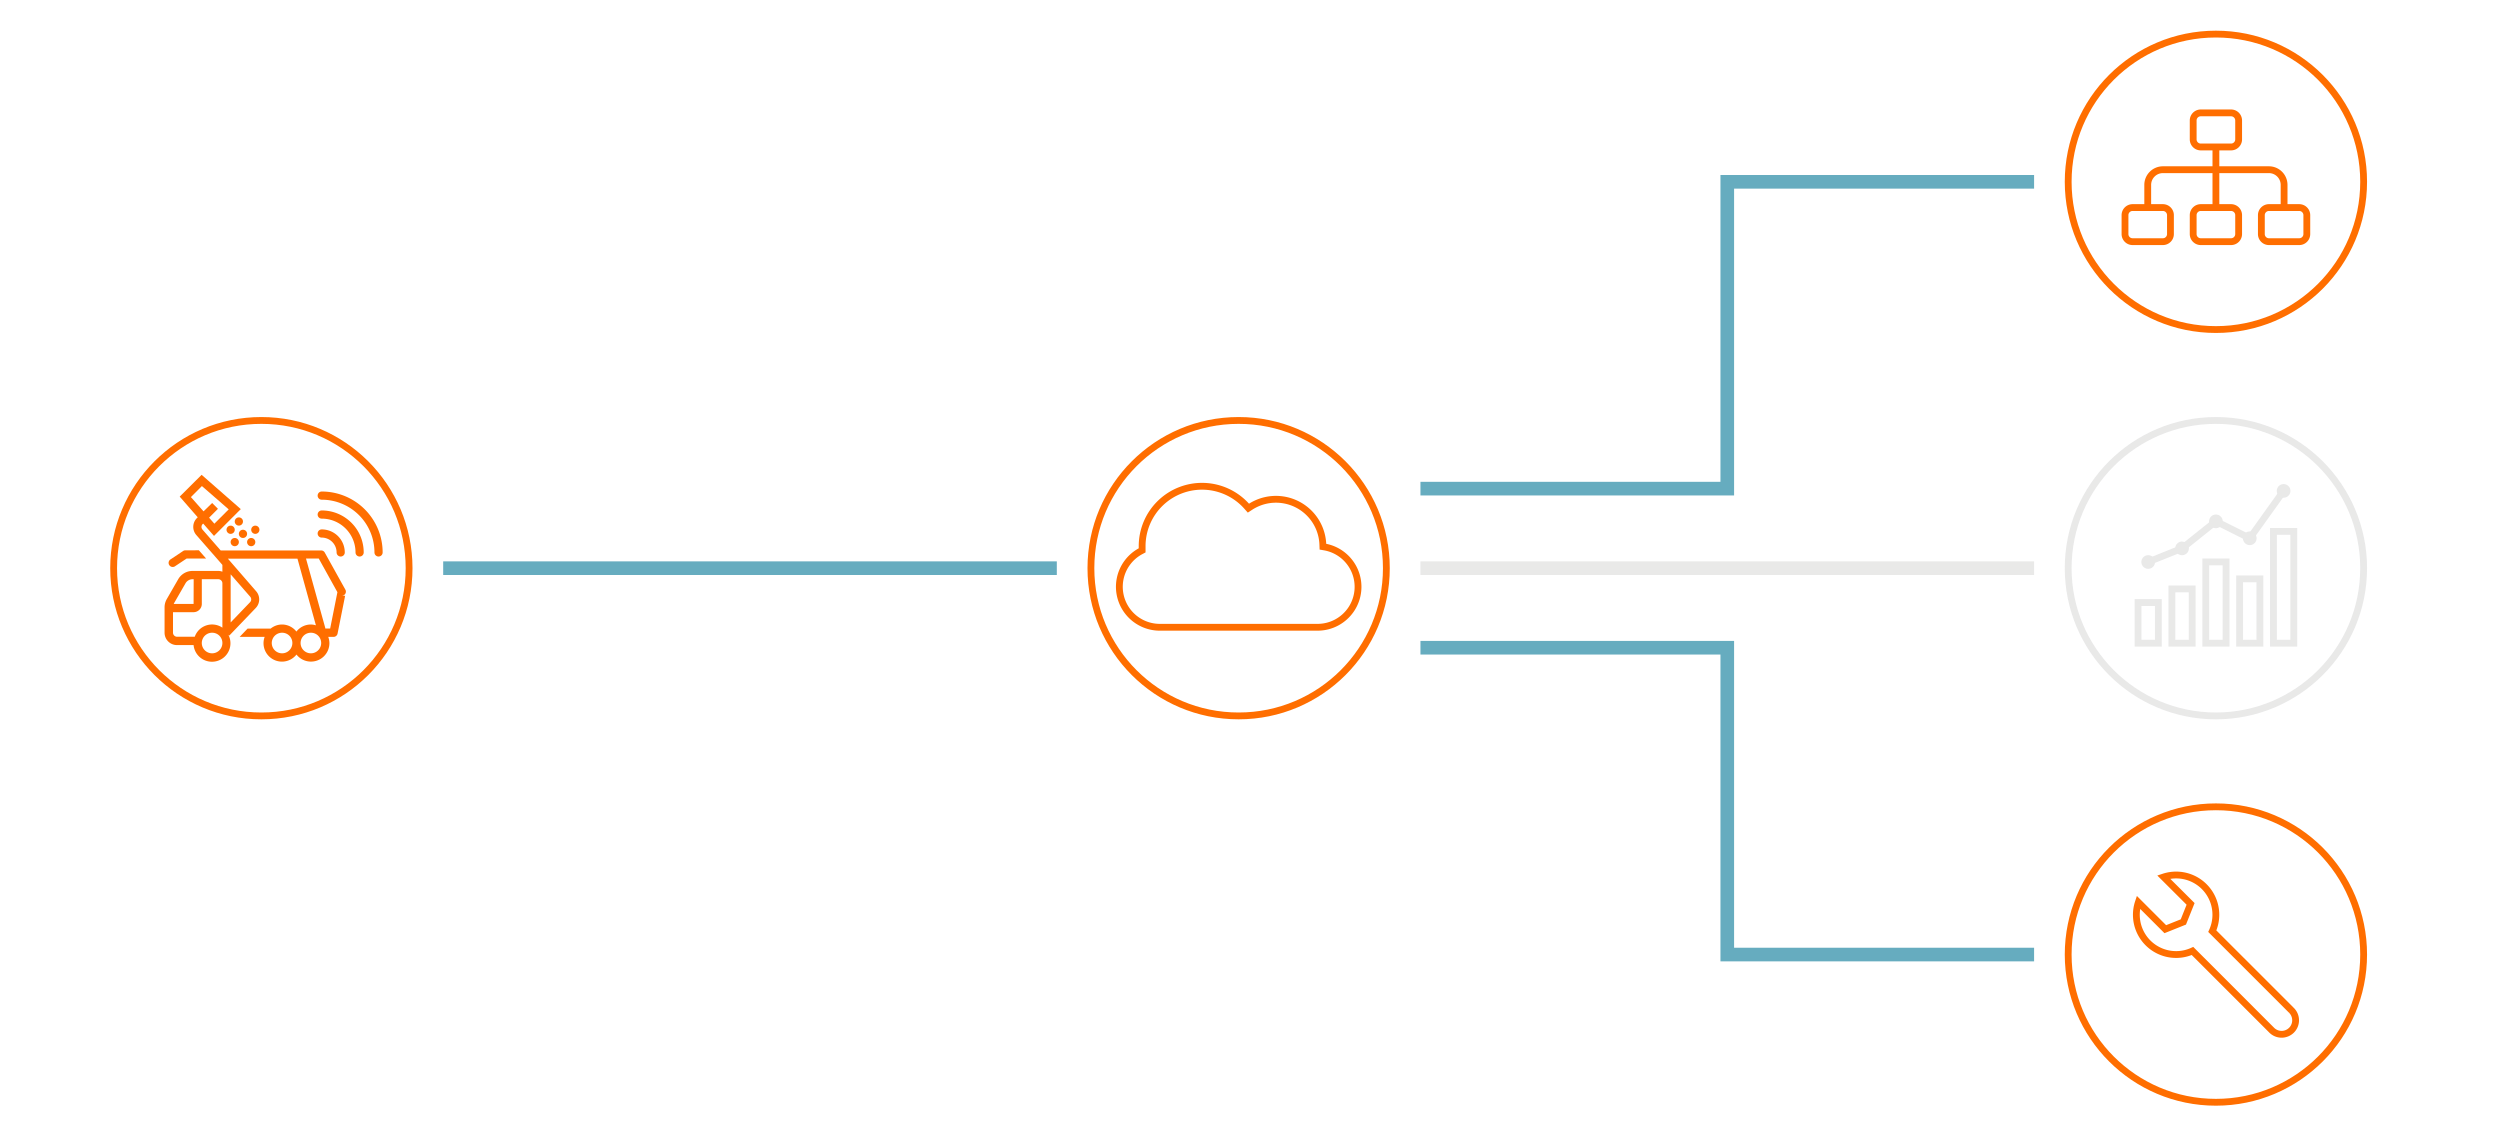 <svg id="Ebene_2" data-name="Ebene 2" xmlns="http://www.w3.org/2000/svg" viewBox="0 0 1100 500"><defs><style>.cls-1{fill:#ff6e00;}.cls-10,.cls-12,.cls-2,.cls-3,.cls-4,.cls-5,.cls-6,.cls-8,.cls-9{fill:none;}.cls-12,.cls-2,.cls-3,.cls-4,.cls-6{stroke:#ff6e00;}.cls-10,.cls-12,.cls-2,.cls-3,.cls-8{stroke-linecap:round;}.cls-2,.cls-3,.cls-4,.cls-5,.cls-8,.cls-9{stroke-miterlimit:10;}.cls-2{stroke-width:3.6px;}.cls-10,.cls-12,.cls-3,.cls-4,.cls-6,.cls-8{stroke-width:3px;}.cls-5{stroke:#66acbf;}.cls-5,.cls-9{stroke-width:6px;}.cls-7{opacity:0.1;}.cls-10,.cls-8,.cls-9{stroke:#1a1a18;}.cls-11{fill:#1a1a18;}</style></defs><path class="cls-1" d="M97.85,282.93a4.53,4.53,0,1,1-4.52-4.53A4.5,4.5,0,0,1,97.85,282.93Zm30.79,0a4.53,4.53,0,1,1-4.53-4.53A4.51,4.51,0,0,1,128.64,282.93Zm12.68,0a4.53,4.53,0,1,1-4.53-4.53A4.51,4.51,0,0,1,141.32,282.93Zm-56.14-17.2H76.45a2.75,2.75,0,0,1,.15-.36l5-8.68a3.6,3.6,0,0,1,3.14-1.83h.48Zm12.67-9.06v19.5a8.08,8.08,0,0,0-12.16,4H77.93a1.8,1.8,0,0,1-1.81-1.81v-9h9.06a3.64,3.64,0,0,0,3.62-3.62V254.86H96A1.8,1.8,0,0,1,97.85,256.67Zm12.24,5.89h0A1.78,1.78,0,0,1,110,265h0l-8.51,8.87V252.7Zm38.37-2-3.19,16h-2.13a1.61,1.61,0,0,0-.08-.48l-8.42-30.31h5.62Zm-66.9-18.42a1.82,1.82,0,0,0-1,.31l-5.43,3.62a1.81,1.81,0,1,0,2,3l5-3.32h8.55l-3.17-3.62Zm19.92-3.62a1.81,1.81,0,1,0,1.81-1.81A1.81,1.81,0,0,0,101.48,238.56Zm7.24,0a1.81,1.81,0,1,0,1.81-1.81A1.81,1.81,0,0,0,108.72,238.56Zm-3.62-3.62a1.81,1.81,0,1,0,1.81-1.81A1.81,1.81,0,0,0,105.1,234.94Zm-5.43-1.81a1.81,1.81,0,1,0,1.81-1.81A1.81,1.81,0,0,0,99.67,233.13Zm10.86,0a1.81,1.81,0,1,0,1.81-1.81A1.82,1.82,0,0,0,110.53,233.13Zm-7.24-3.62a1.81,1.81,0,1,0,1.81-1.82A1.82,1.82,0,0,0,103.29,229.51Zm-2.66-5.35-6.31,6.31L92,227.78l3.9-3.9-2.56-2.56L89.56,225,84,218.72l4.84-4.85Zm-21.56-5.61L87,227.61l-.38.37a5.46,5.46,0,0,0-.26,7.41l5.93,6.79,3.17,3.62,2.39,2.75v3a5.2,5.2,0,0,0-1.81-.34H84.7a7.26,7.26,0,0,0-6.29,3.65l-5,8.69a7.27,7.27,0,0,0-1,3.59V278.4a5.46,5.46,0,0,0,5.43,5.44h7.34a8.13,8.13,0,1,0,15.29-4.58l.41.4,11.59-12.08a5.46,5.46,0,0,0,.26-7.4L100.26,245.8h30.62L139,275.14a7.84,7.84,0,0,0-2.24-.36,8.1,8.1,0,0,0-6.34,3.11,8.1,8.1,0,0,0-6.34-3.11,8,8,0,0,0-5,1.81H108.93l-3.47,3.62h11a8,8,0,0,0-.51,2.72A8.11,8.11,0,0,0,130.45,288a8.11,8.11,0,0,0,14.49-5.05,8,8,0,0,0-.51-2.72h2.32a1.8,1.8,0,0,0,1.78-1.45l3.33-16.66h-1.49a1.8,1.8,0,0,0,1.59-2.68l-9.06-16.3a1.79,1.79,0,0,0-1.58-.94h-8.77l-.21,0a2.56,2.56,0,0,0-.39,0H97.1l-8-9.17a1.79,1.79,0,0,1,.09-2.46l.21-.2,4.76,5.43,10.42-10.43,1.37-1.36L88.71,208.92Z"/><path class="cls-2" d="M141.56,234.74a8.34,8.34,0,0,1,8.34,8.33"/><path class="cls-2" d="M141.56,226.4a16.67,16.67,0,0,1,16.67,16.67"/><path class="cls-2" d="M141.56,218.07a25,25,0,0,1,25,25"/><circle class="cls-3" cx="115" cy="250" r="65"/><circle class="cls-3" cx="545" cy="250" r="65"/><path class="cls-4" d="M582.05,239.65a20.64,20.64,0,0,0-31.92-16.6l-.83.54-.66-.74a26.36,26.36,0,0,0-46.1,17.5c0,.23,0,.46,0,.69l0,.4,0,.72-.64.34A17.81,17.81,0,0,0,510.31,276h69.38a17.8,17.8,0,0,0,3.3-35.3l-.91-.16Z"/><circle class="cls-3" cx="975" cy="420" r="65"/><circle class="cls-3" cx="975" cy="80" r="65"/><line class="cls-5" x1="195" y1="250" x2="465" y2="250"/><polyline class="cls-5" points="625 285 760 285 760 420 895 420"/><polyline class="cls-5" points="625 215 760 215 760 80 895 80"/><path class="cls-6" d="M981.67,64.67H968.33A3.34,3.34,0,0,1,965,61.33V53a3.34,3.34,0,0,1,3.33-3.33h13.34A3.34,3.34,0,0,1,985,53v8.33A3.34,3.34,0,0,1,981.67,64.67Zm0,41.66H968.33A3.34,3.34,0,0,1,965,103V94.67a3.34,3.34,0,0,1,3.33-3.34h13.34A3.34,3.34,0,0,1,985,94.67V103A3.34,3.34,0,0,1,981.67,106.33Zm-30,0H938.33A3.34,3.34,0,0,1,935,103V94.67a3.34,3.34,0,0,1,3.33-3.34h13.34A3.34,3.34,0,0,1,955,94.67V103A3.34,3.34,0,0,1,951.67,106.33Zm60,0H998.33A3.34,3.34,0,0,1,995,103V94.67a3.34,3.34,0,0,1,3.33-3.34h13.34a3.34,3.34,0,0,1,3.33,3.34V103A3.34,3.34,0,0,1,1011.67,106.33ZM975,64.67V91.33"/><path class="cls-6" d="M1005,91.33v-10a6.69,6.69,0,0,0-6.67-6.66H951.67A6.69,6.69,0,0,0,945,81.33v10"/><g class="cls-7"><circle class="cls-8" cx="975" cy="250" r="65"/><line class="cls-9" x1="625" y1="250" x2="895" y2="250"/><path class="cls-10" d="M970.53,247.26h8.94V283h-8.94Zm14.9,7.44h8.93V283h-8.93Zm-44.69,10.43h8.94V283h-8.94Zm14.9-6h8.93V283h-8.93Zm44.68-25.32h8.94V283h-8.94Z"/><path class="cls-11" d="M945.21,244.28a3,3,0,1,0,3,3A3,3,0,0,0,945.21,244.28Zm14.9-6a3,3,0,1,0,3,3A3,3,0,0,0,960.11,238.32ZM975,226.4a3,3,0,1,0,3,3A3,3,0,0,0,975,226.4Zm14.89,7.45a3,3,0,1,0,3,3A3,3,0,0,0,989.89,233.85Zm14.9-20.85a3,3,0,1,0,3,3A3,3,0,0,0,1004.79,213Z"/><path class="cls-10" d="M945.21,247.26l14.9-6L975,229.38l14.89,7.45,14.9-20.85"/></g><path class="cls-12" d="M940.89,397l11.84,11.84,7.95-3.18,3.18-7.95L952,385.89a17.48,17.48,0,0,1,21.41,23.83l34.77,34.77a6.16,6.16,0,1,1-8.71,8.71l-34.77-34.77A17.48,17.48,0,0,1,940.89,397Z"/></svg>